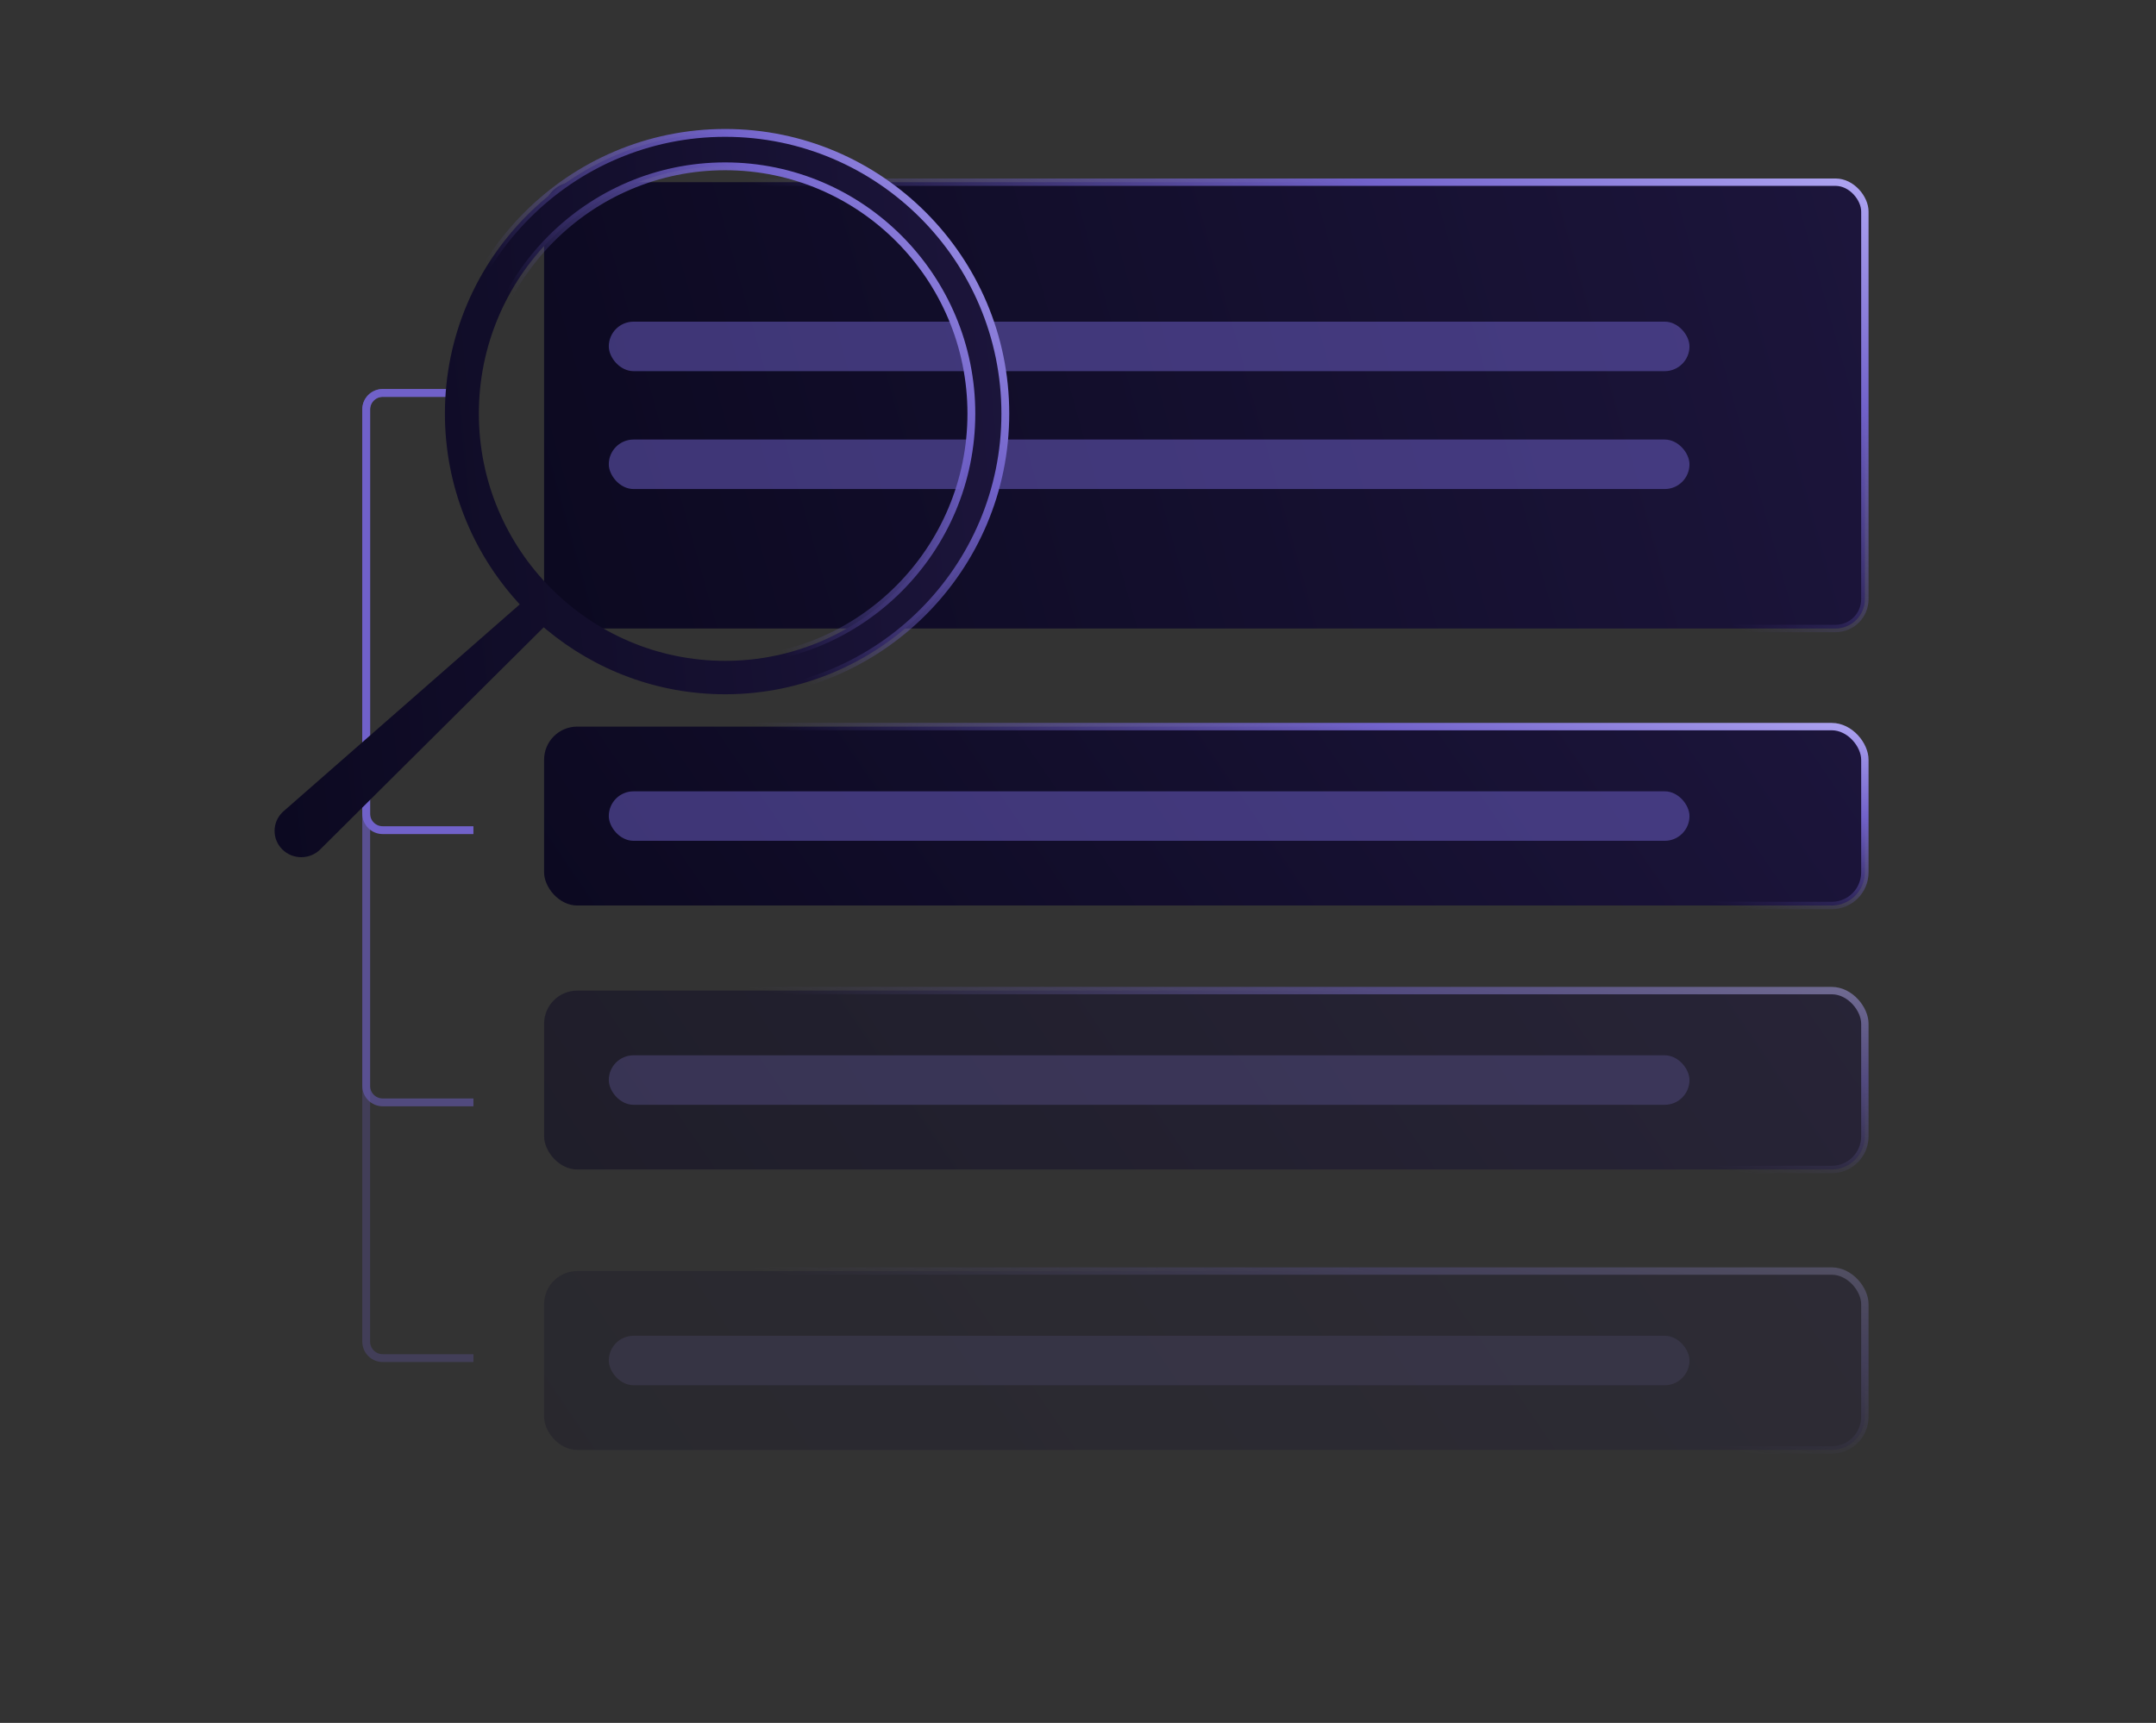 <svg width="234" height="187" viewBox="0 0 234 187" fill="none" xmlns="http://www.w3.org/2000/svg">
<rect x="0" y="0" width="234" height="187" fill="#333333" stroke="none"/>
<rect x="59.052" y="78.865" width="143.35" height="19.418" rx="3.599" fill="url(#paint0_linear_3674_1759)"/>
<rect x="59.052" y="78.865" width="143.35" height="19.418" rx="3.599" stroke="url(#paint1_linear_3674_1759)" stroke-width="0.801"/>
<rect opacity="0.5" x="66.075" y="85.889" width="117.291" height="5.372" rx="2.686" fill="#7162CA"/>
<rect x="59.052" y="19.774" width="143.35" height="48.443" rx="3.181" fill="url(#paint2_linear_3674_1759)"/>
<rect x="59.052" y="19.774" width="143.35" height="48.443" rx="3.181" stroke="url(#paint3_linear_3674_1759)" stroke-width="0.801"/>
<rect opacity="0.5" x="66.075" y="34.912" width="117.291" height="5.372" rx="2.686" fill="#7162CA"/>
<rect opacity="0.5" x="66.075" y="47.707" width="117.291" height="5.372" rx="2.686" fill="#7162CA"/>
<path d="M51.384 42.65H41.535C40.546 42.65 39.744 43.452 39.744 44.441V88.313C39.744 89.302 40.546 90.104 41.535 90.104H51.384" stroke="#7162CA" stroke-width="0.85"/>
<path opacity="0.25" d="M51.384 42.65H41.535C40.546 42.65 39.744 43.452 39.744 44.441V145.616C39.744 146.605 40.546 147.406 41.535 147.406H51.384" stroke="#7162CA" stroke-width="0.85"/>
<path opacity="0.5" d="M51.384 42.65H41.535C40.546 42.65 39.744 43.452 39.744 44.441V117.86C39.744 118.849 40.546 119.651 41.535 119.651H51.384" stroke="#7162CA" stroke-width="0.85"/>
<g opacity="0.5">
<rect x="59.052" y="107.518" width="143.35" height="19.418" rx="3.599" fill="url(#paint4_linear_3674_1759)"/>
<rect x="59.052" y="107.518" width="143.35" height="19.418" rx="3.599" stroke="url(#paint5_linear_3674_1759)" stroke-width="0.801"/>
<rect opacity="0.5" x="66.075" y="114.541" width="117.291" height="5.372" rx="2.686" fill="#7162CA"/>
</g>
<g opacity="0.25">
<rect x="59.052" y="137.959" width="143.35" height="19.418" rx="3.599" fill="url(#paint6_linear_3674_1759)"/>
<rect x="59.052" y="137.959" width="143.35" height="19.418" rx="3.599" stroke="url(#paint7_linear_3674_1759)" stroke-width="0.801"/>
<rect opacity="0.5" x="66.075" y="144.982" width="117.291" height="5.372" rx="2.686" fill="#7162CA"/>
</g>
<path d="M78.7 14.425C95.47 14.425 109.112 28.094 109.112 44.89C109.112 61.685 95.47 75.355 78.7 75.355C71.339 75.355 64.577 72.714 59.308 68.334L59.011 68.087L58.737 68.359L34.756 92.194C33.617 93.327 31.763 93.319 30.631 92.186V92.186C29.509 91.062 29.532 89.253 30.661 88.156L30.774 88.052L56.087 65.883L56.412 65.599L56.123 65.279C51.257 59.874 48.288 52.722 48.288 44.89C48.288 28.094 61.938 14.425 78.7 14.425ZM78.7 18.052C63.961 18.052 51.972 30.089 51.972 44.89C51.972 59.69 63.961 71.728 78.7 71.728C93.439 71.728 105.427 59.69 105.427 44.89C105.427 30.089 93.439 18.052 78.7 18.052Z" fill="url(#paint8_linear_3674_1759)" stroke="url(#paint9_linear_3674_1759)" stroke-width="0.85"/>
<defs>
<linearGradient id="paint0_linear_3674_1759" x1="202.803" y1="81.212" x2="78.35" y2="166.073" gradientUnits="userSpaceOnUse">
<stop stop-color="#1C153B"/>
<stop offset="1" stop-color="#09071C"/>
</linearGradient>
<linearGradient id="paint1_linear_3674_1759" x1="180.021" y1="96.928" x2="186.829" y2="60.26" gradientUnits="userSpaceOnUse">
<stop stop-color="#7162CA" stop-opacity="0"/>
<stop offset="0.327" stop-color="#7162CA"/>
<stop offset="0.683" stop-color="#C4BCFF"/>
<stop offset="0.966" stop-color="#FAF9FF"/>
</linearGradient>
<linearGradient id="paint2_linear_3674_1759" x1="202.803" y1="26.064" x2="33.737" y2="73.397" gradientUnits="userSpaceOnUse">
<stop stop-color="#1C153B"/>
<stop offset="1" stop-color="#09071C"/>
</linearGradient>
<linearGradient id="paint3_linear_3674_1759" x1="180.021" y1="64.341" x2="214.707" y2="-12.359" gradientUnits="userSpaceOnUse">
<stop stop-color="#7162CA" stop-opacity="0"/>
<stop offset="0.327" stop-color="#7162CA"/>
<stop offset="0.683" stop-color="#C4BCFF"/>
<stop offset="0.966" stop-color="#FAF9FF"/>
</linearGradient>
<linearGradient id="paint4_linear_3674_1759" x1="202.803" y1="109.864" x2="78.35" y2="194.726" gradientUnits="userSpaceOnUse">
<stop stop-color="#1C153B"/>
<stop offset="1" stop-color="#09071C"/>
</linearGradient>
<linearGradient id="paint5_linear_3674_1759" x1="180.021" y1="125.58" x2="186.829" y2="88.912" gradientUnits="userSpaceOnUse">
<stop stop-color="#7162CA" stop-opacity="0"/>
<stop offset="0.327" stop-color="#7162CA"/>
<stop offset="0.683" stop-color="#C4BCFF"/>
<stop offset="0.966" stop-color="#FAF9FF"/>
</linearGradient>
<linearGradient id="paint6_linear_3674_1759" x1="202.803" y1="140.306" x2="78.35" y2="225.167" gradientUnits="userSpaceOnUse">
<stop stop-color="#1C153B"/>
<stop offset="1" stop-color="#09071C"/>
</linearGradient>
<linearGradient id="paint7_linear_3674_1759" x1="180.021" y1="156.022" x2="186.829" y2="119.354" gradientUnits="userSpaceOnUse">
<stop stop-color="#7162CA" stop-opacity="0"/>
<stop offset="0.327" stop-color="#7162CA"/>
<stop offset="0.683" stop-color="#C4BCFF"/>
<stop offset="0.966" stop-color="#FAF9FF"/>
</linearGradient>
<linearGradient id="paint8_linear_3674_1759" x1="109.537" y1="24.797" x2="9.088" y2="34.488" gradientUnits="userSpaceOnUse">
<stop stop-color="#1C153B"/>
<stop offset="1" stop-color="#09071C"/>
</linearGradient>
<linearGradient id="paint9_linear_3674_1759" x1="96.868" y1="86.564" x2="168.738" y2="31.798" gradientUnits="userSpaceOnUse">
<stop stop-color="#7162CA" stop-opacity="0"/>
<stop offset="0.327" stop-color="#7162CA"/>
<stop offset="0.683" stop-color="#C4BCFF"/>
<stop offset="0.966" stop-color="#FAF9FF"/>
</linearGradient>
</defs>
</svg>
